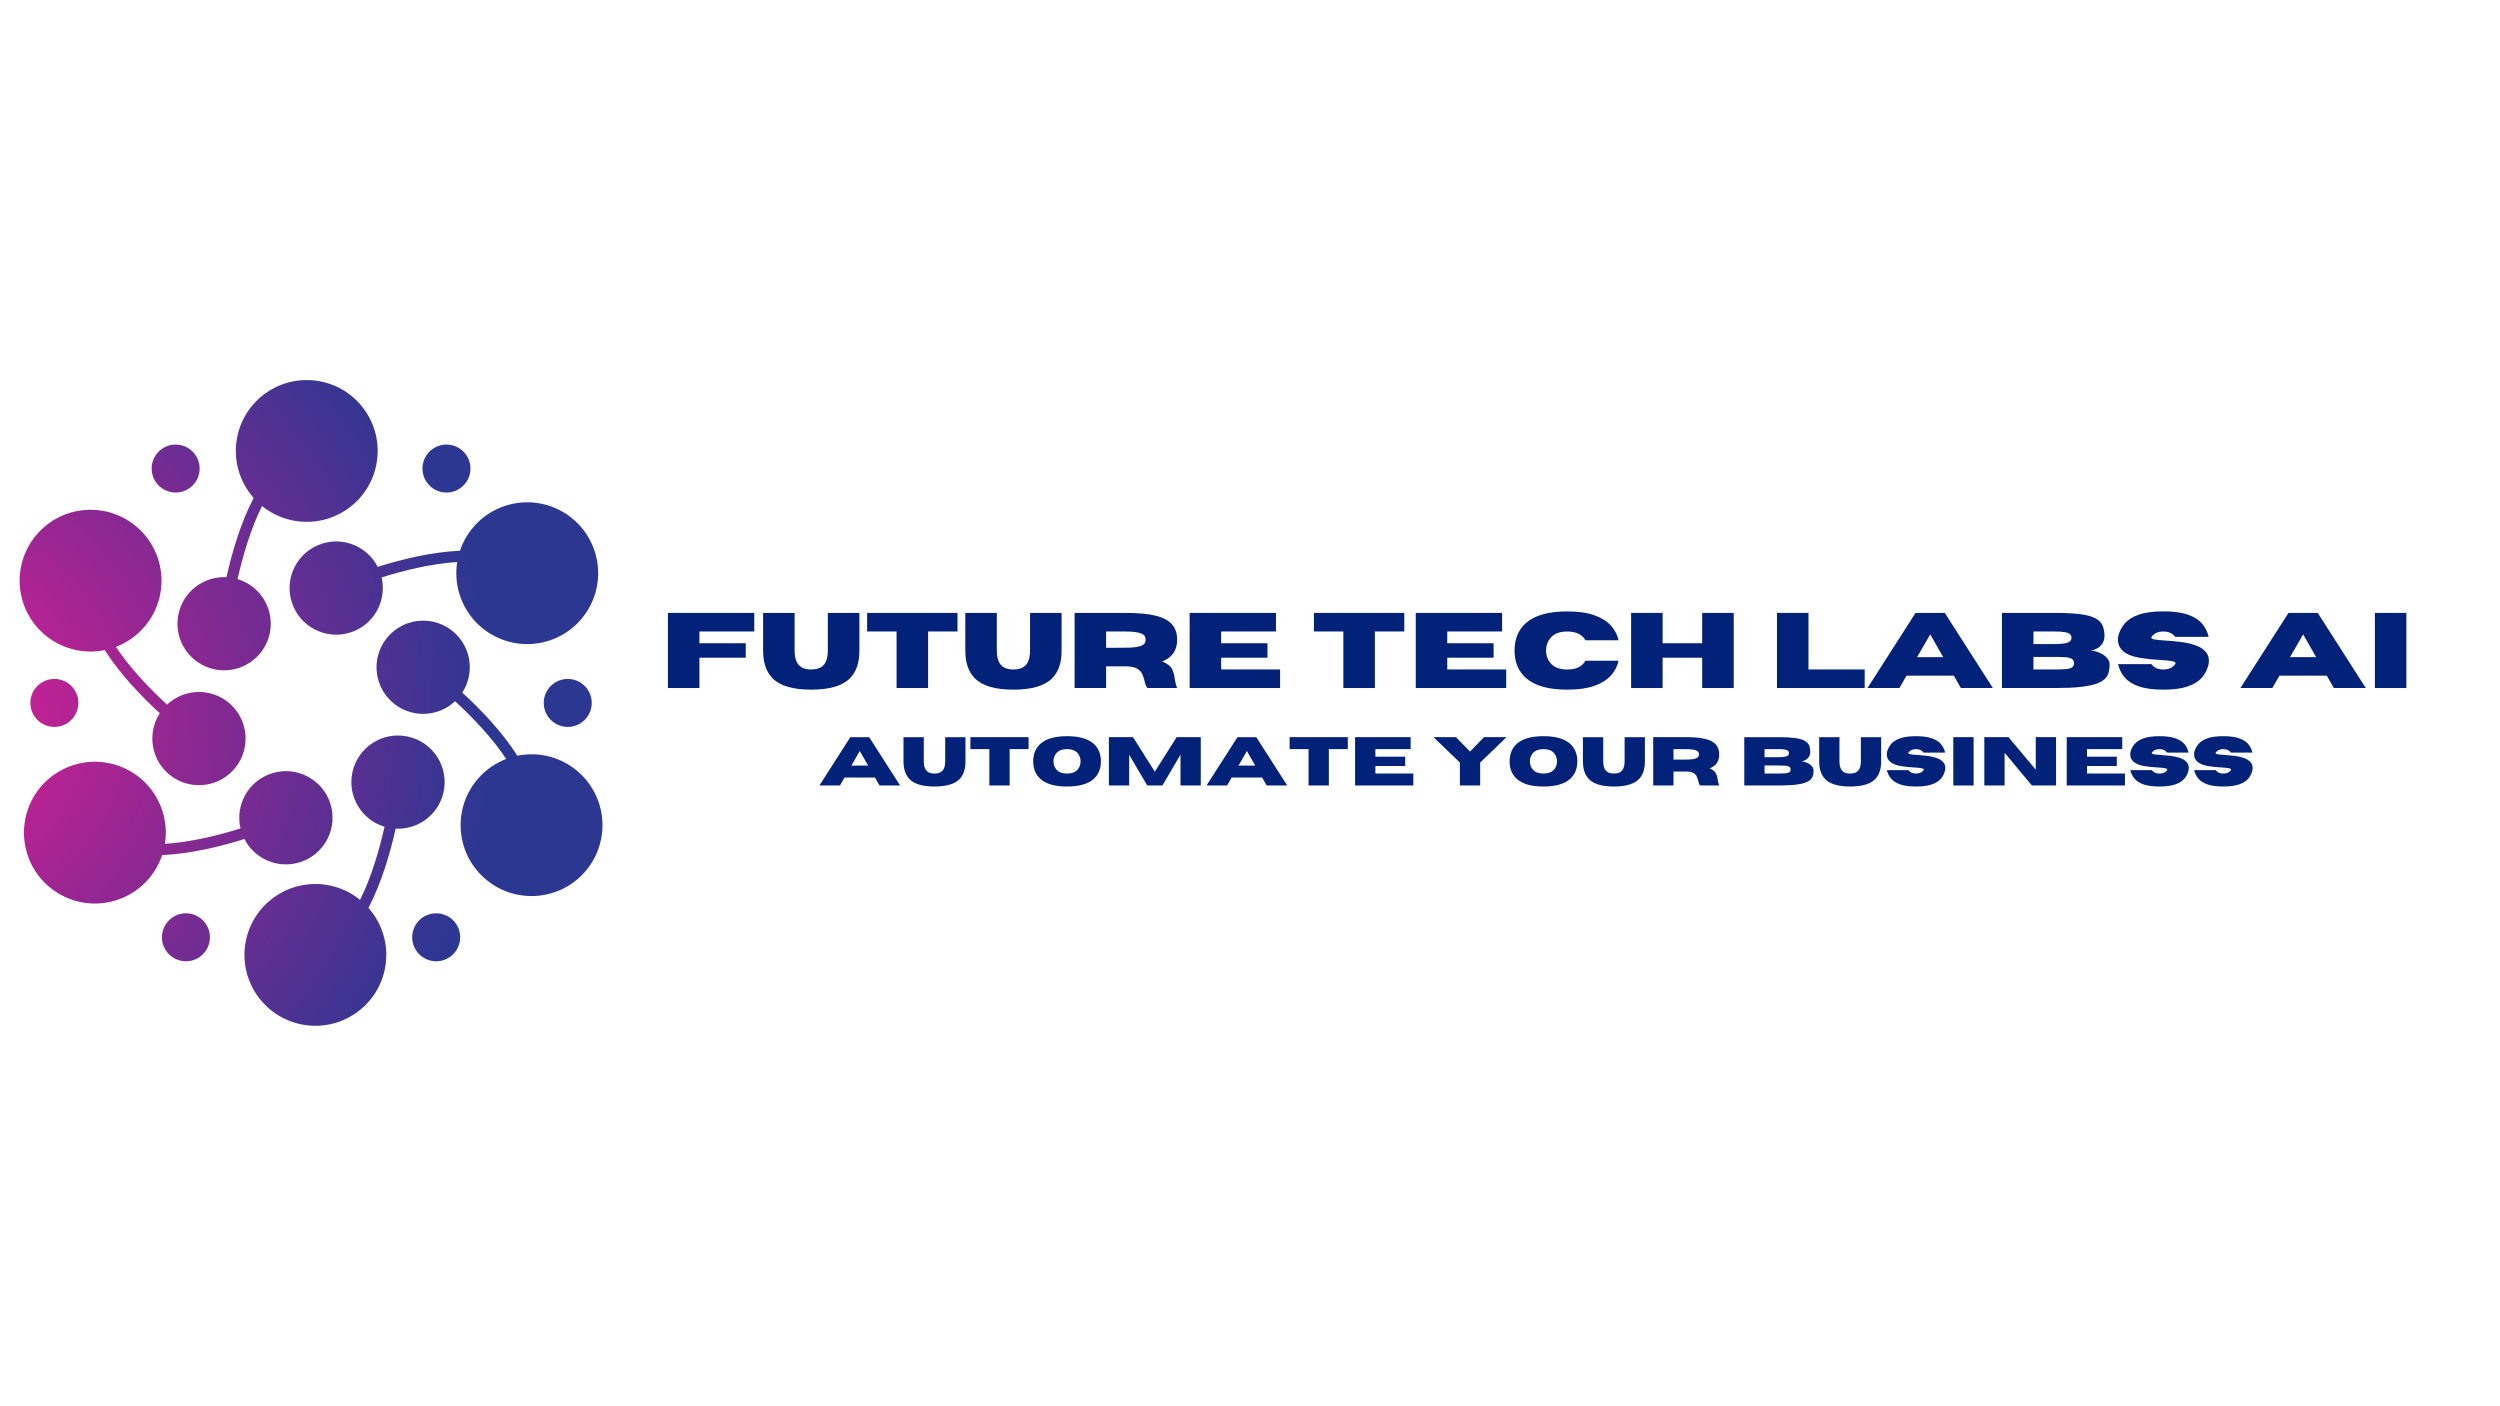 <svg xmlns="http://www.w3.org/2000/svg" xmlns:xlink="http://www.w3.org/1999/xlink" width="1366" zoomAndPan="magnify" viewBox="0 0 1024.5 576" height="768" preserveAspectRatio="xMidYMid meet" version="1.0"><defs><g/><clipPath id="f1e7a5745a"><rect x="0" width="725" y="0" height="86"/></clipPath><clipPath id="89bd1cae32"><path d="M 118.473 205.734 L 245.246 205.734 L 245.246 264 L 118.473 264 Z M 118.473 205.734 " clip-rule="nonzero"/></clipPath><clipPath id="1f11030ada"><path d="M 187.363 230.312 C 186.656 234.688 186.941 239.289 188.391 243.797 C 193.309 259.066 209.68 267.465 224.961 262.551 C 240.238 257.641 248.641 241.273 243.727 226.004 C 238.812 210.73 222.438 202.332 207.156 207.246 C 198.012 210.188 191.332 217.234 188.496 225.691 C 176.766 226.211 164.457 229.25 154.789 232.289 C 150.605 224.09 140.973 219.898 131.926 222.809 C 121.879 226.039 116.355 236.797 119.586 246.84 C 122.816 256.883 133.582 262.402 143.633 259.172 C 153.188 256.102 158.645 246.219 156.379 236.621 C 165.387 233.809 176.672 230.996 187.363 230.312 Z M 187.363 230.312 " clip-rule="nonzero"/></clipPath><clipPath id="771ee0e73c"><path d="M 187.363 230.312 C 186.656 234.688 186.941 239.289 188.391 243.797 C 193.309 259.066 209.68 267.465 224.961 262.551 C 240.238 257.641 248.641 241.273 243.727 226.004 C 238.812 210.73 222.438 202.332 207.156 207.246 C 198.012 210.188 191.332 217.234 188.496 225.691 C 176.766 226.211 164.457 229.25 154.789 232.289 C 150.605 224.09 140.973 219.898 131.926 222.809 C 121.879 226.039 116.355 236.797 119.586 246.84 C 122.816 256.883 133.582 262.402 143.633 259.172 C 153.188 256.102 158.645 246.219 156.379 236.621 C 165.387 233.809 176.672 230.996 187.363 230.312 " clip-rule="nonzero"/></clipPath><clipPath id="27f5e9cef4"><path d="M 116.395 199.949 L 115.18 267.445 L 248.598 269.848 L 249.816 202.352 Z M 116.395 199.949 " clip-rule="nonzero"/></clipPath><radialGradient gradientTransform="matrix(1, 0.018, -0.018, 1, -31.028, 294.874)" gradientUnits="userSpaceOnUse" r="233.906" cx="0" id="5470a40485" cy="0" fx="0" fy="0"><stop stop-opacity="1" stop-color="rgb(88.438%, 11.76%, 58.04%)" offset="0"/><stop stop-opacity="1" stop-color="rgb(88.052%, 11.76%, 58.04%)" offset="0.004"/><stop stop-opacity="1" stop-color="rgb(87.848%, 11.945%, 58.04%)" offset="0.008"/><stop stop-opacity="1" stop-color="rgb(87.662%, 12.144%, 58.04%)" offset="0.012"/><stop stop-opacity="1" stop-color="rgb(87.296%, 12.16%, 58.04%)" offset="0.016"/><stop stop-opacity="1" stop-color="rgb(87.061%, 12.16%, 58.04%)" offset="0.02"/><stop stop-opacity="1" stop-color="rgb(86.826%, 12.16%, 58.04%)" offset="0.023"/><stop stop-opacity="1" stop-color="rgb(86.44%, 12.16%, 58.04%)" offset="0.027"/><stop stop-opacity="1" stop-color="rgb(86.061%, 12.16%, 58.032%)" offset="0.031"/><stop stop-opacity="1" stop-color="rgb(85.876%, 12.16%, 57.837%)" offset="0.035"/><stop stop-opacity="1" stop-color="rgb(85.683%, 12.16%, 57.649%)" offset="0.039"/><stop stop-opacity="1" stop-color="rgb(85.301%, 12.16%, 57.649%)" offset="0.043"/><stop stop-opacity="1" stop-color="rgb(85.106%, 12.16%, 57.649%)" offset="0.047"/><stop stop-opacity="1" stop-color="rgb(84.92%, 12.16%, 57.649%)" offset="0.051"/><stop stop-opacity="1" stop-color="rgb(84.544%, 12.16%, 57.649%)" offset="0.055"/><stop stop-opacity="1" stop-color="rgb(84.329%, 12.16%, 57.649%)" offset="0.059"/><stop stop-opacity="1" stop-color="rgb(84.094%, 12.18%, 57.649%)" offset="0.062"/><stop stop-opacity="1" stop-color="rgb(83.688%, 12.373%, 57.649%)" offset="0.066"/><stop stop-opacity="1" stop-color="rgb(83.319%, 12.549%, 57.649%)" offset="0.07"/><stop stop-opacity="1" stop-color="rgb(83.133%, 12.549%, 57.649%)" offset="0.074"/><stop stop-opacity="1" stop-color="rgb(82.936%, 12.549%, 57.649%)" offset="0.078"/><stop stop-opacity="1" stop-color="rgb(82.55%, 12.549%, 57.649%)" offset="0.082"/><stop stop-opacity="1" stop-color="rgb(82.352%, 12.549%, 57.649%)" offset="0.086"/><stop stop-opacity="1" stop-color="rgb(82.166%, 12.549%, 57.649%)" offset="0.09"/><stop stop-opacity="1" stop-color="rgb(81.793%, 12.549%, 57.649%)" offset="0.094"/><stop stop-opacity="1" stop-color="rgb(81.586%, 12.549%, 57.649%)" offset="0.098"/><stop stop-opacity="1" stop-color="rgb(81.351%, 12.549%, 57.649%)" offset="0.102"/><stop stop-opacity="1" stop-color="rgb(80.937%, 12.549%, 57.649%)" offset="0.105"/><stop stop-opacity="1" stop-color="rgb(80.566%, 12.549%, 57.649%)" offset="0.109"/><stop stop-opacity="1" stop-color="rgb(80.38%, 12.549%, 57.649%)" offset="0.113"/><stop stop-opacity="1" stop-color="rgb(80.18%, 12.553%, 57.649%)" offset="0.117"/><stop stop-opacity="1" stop-color="rgb(79.799%, 12.749%, 57.649%)" offset="0.121"/><stop stop-opacity="1" stop-color="rgb(79.61%, 12.939%, 57.649%)" offset="0.125"/><stop stop-opacity="1" stop-color="rgb(79.424%, 12.939%, 57.649%)" offset="0.129"/><stop stop-opacity="1" stop-color="rgb(79.042%, 12.939%, 57.649%)" offset="0.133"/><stop stop-opacity="1" stop-color="rgb(78.656%, 12.939%, 57.649%)" offset="0.137"/><stop stop-opacity="1" stop-color="rgb(78.447%, 12.939%, 57.649%)" offset="0.141"/><stop stop-opacity="1" stop-color="rgb(78.212%, 12.939%, 57.649%)" offset="0.145"/><stop stop-opacity="1" stop-color="rgb(77.823%, 12.939%, 57.649%)" offset="0.148"/><stop stop-opacity="1" stop-color="rgb(77.637%, 12.939%, 57.649%)" offset="0.152"/><stop stop-opacity="1" stop-color="rgb(77.429%, 12.939%, 57.649%)" offset="0.156"/><stop stop-opacity="1" stop-color="rgb(77.043%, 12.939%, 57.649%)" offset="0.16"/><stop stop-opacity="1" stop-color="rgb(76.662%, 12.939%, 57.649%)" offset="0.164"/><stop stop-opacity="1" stop-color="rgb(76.471%, 12.939%, 57.649%)" offset="0.168"/><stop stop-opacity="1" stop-color="rgb(76.285%, 12.939%, 57.649%)" offset="0.172"/><stop stop-opacity="1" stop-color="rgb(75.909%, 13.118%, 57.649%)" offset="0.176"/><stop stop-opacity="1" stop-color="rgb(75.705%, 13.313%, 57.649%)" offset="0.18"/><stop stop-opacity="1" stop-color="rgb(75.514%, 13.329%, 57.649%)" offset="0.184"/><stop stop-opacity="1" stop-color="rgb(75.119%, 13.329%, 57.649%)" offset="0.188"/><stop stop-opacity="1" stop-color="rgb(74.884%, 13.329%, 57.649%)" offset="0.191"/><stop stop-opacity="1" stop-color="rgb(74.678%, 13.329%, 57.649%)" offset="0.195"/><stop stop-opacity="1" stop-color="rgb(74.297%, 13.329%, 57.649%)" offset="0.199"/><stop stop-opacity="1" stop-color="rgb(73.918%, 13.329%, 57.649%)" offset="0.203"/><stop stop-opacity="1" stop-color="rgb(73.729%, 13.329%, 57.649%)" offset="0.207"/><stop stop-opacity="1" stop-color="rgb(73.537%, 13.329%, 57.649%)" offset="0.211"/><stop stop-opacity="1" stop-color="rgb(73.154%, 13.329%, 57.649%)" offset="0.215"/><stop stop-opacity="1" stop-color="rgb(72.951%, 13.329%, 57.649%)" offset="0.219"/><stop stop-opacity="1" stop-color="rgb(72.765%, 13.329%, 57.649%)" offset="0.223"/><stop stop-opacity="1" stop-color="rgb(72.353%, 13.528%, 57.649%)" offset="0.227"/><stop stop-opacity="1" stop-color="rgb(71.936%, 13.73%, 57.649%)" offset="0.23"/><stop stop-opacity="1" stop-color="rgb(71.745%, 13.73%, 57.649%)" offset="0.234"/><stop stop-opacity="1" stop-color="rgb(71.541%, 13.73%, 57.649%)" offset="0.238"/><stop stop-opacity="1" stop-color="rgb(71.165%, 13.73%, 57.649%)" offset="0.242"/><stop stop-opacity="1" stop-color="rgb(70.979%, 13.73%, 57.649%)" offset="0.246"/><stop stop-opacity="1" stop-color="rgb(70.789%, 13.73%, 57.649%)" offset="0.25"/><stop stop-opacity="1" stop-color="rgb(70.407%, 13.73%, 57.649%)" offset="0.254"/><stop stop-opacity="1" stop-color="rgb(70.027%, 13.73%, 57.649%)" offset="0.258"/><stop stop-opacity="1" stop-color="rgb(69.646%, 13.73%, 57.649%)" offset="0.266"/><stop stop-opacity="1" stop-color="rgb(69.237%, 13.73%, 57.649%)" offset="0.27"/><stop stop-opacity="1" stop-color="rgb(69.002%, 13.747%, 57.649%)" offset="0.273"/><stop stop-opacity="1" stop-color="rgb(68.794%, 13.94%, 57.649%)" offset="0.277"/><stop stop-opacity="1" stop-color="rgb(68.419%, 14.119%, 57.649%)" offset="0.281"/><stop stop-opacity="1" stop-color="rgb(68.037%, 14.119%, 57.649%)" offset="0.289"/><stop stop-opacity="1" stop-color="rgb(67.651%, 14.119%, 57.649%)" offset="0.293"/><stop stop-opacity="1" stop-color="rgb(67.271%, 14.119%, 57.649%)" offset="0.297"/><stop stop-opacity="1" stop-color="rgb(66.895%, 14.119%, 57.649%)" offset="0.301"/><stop stop-opacity="1" stop-color="rgb(66.513%, 14.119%, 57.649%)" offset="0.309"/><stop stop-opacity="1" stop-color="rgb(66.273%, 14.119%, 57.649%)" offset="0.312"/><stop stop-opacity="1" stop-color="rgb(66.039%, 14.134%, 57.649%)" offset="0.316"/><stop stop-opacity="1" stop-color="rgb(65.659%, 14.33%, 57.649%)" offset="0.32"/><stop stop-opacity="1" stop-color="rgb(65.282%, 14.51%, 57.649%)" offset="0.324"/><stop stop-opacity="1" stop-color="rgb(64.905%, 14.51%, 57.649%)" offset="0.332"/><stop stop-opacity="1" stop-color="rgb(64.52%, 14.51%, 57.649%)" offset="0.336"/><stop stop-opacity="1" stop-color="rgb(64.139%, 14.51%, 57.649%)" offset="0.34"/><stop stop-opacity="1" stop-color="rgb(63.762%, 14.51%, 57.649%)" offset="0.348"/><stop stop-opacity="1" stop-color="rgb(63.527%, 14.51%, 57.449%)" offset="0.352"/><stop stop-opacity="1" stop-color="rgb(63.293%, 14.51%, 57.249%)" offset="0.355"/><stop stop-opacity="1" stop-color="rgb(62.912%, 14.51%, 57.249%)" offset="0.359"/><stop stop-opacity="1" stop-color="rgb(62.531%, 14.703%, 57.249%)" offset="0.363"/><stop stop-opacity="1" stop-color="rgb(62.149%, 14.899%, 57.249%)" offset="0.371"/><stop stop-opacity="1" stop-color="rgb(61.765%, 14.899%, 57.249%)" offset="0.375"/><stop stop-opacity="1" stop-color="rgb(61.388%, 14.899%, 57.249%)" offset="0.383"/><stop stop-opacity="1" stop-color="rgb(61.011%, 14.899%, 57.249%)" offset="0.387"/><stop stop-opacity="1" stop-color="rgb(60.626%, 14.899%, 57.249%)" offset="0.391"/><stop stop-opacity="1" stop-color="rgb(60.391%, 14.899%, 57.249%)" offset="0.395"/><stop stop-opacity="1" stop-color="rgb(60.156%, 14.899%, 57.249%)" offset="0.398"/><stop stop-opacity="1" stop-color="rgb(59.779%, 14.906%, 57.249%)" offset="0.402"/><stop stop-opacity="1" stop-color="rgb(59.404%, 15.102%, 57.249%)" offset="0.41"/><stop stop-opacity="1" stop-color="rgb(59.018%, 15.289%, 57.249%)" offset="0.414"/><stop stop-opacity="1" stop-color="rgb(58.632%, 15.289%, 57.249%)" offset="0.418"/><stop stop-opacity="1" stop-color="rgb(58.255%, 15.289%, 57.249%)" offset="0.422"/><stop stop-opacity="1" stop-color="rgb(57.88%, 15.289%, 57.249%)" offset="0.43"/><stop stop-opacity="1" stop-color="rgb(57.669%, 15.289%, 57.249%)" offset="0.434"/><stop stop-opacity="1" stop-color="rgb(57.43%, 15.289%, 57.249%)" offset="0.438"/><stop stop-opacity="1" stop-color="rgb(57.019%, 15.289%, 57.249%)" offset="0.441"/><stop stop-opacity="1" stop-color="rgb(56.642%, 15.295%, 57.249%)" offset="0.445"/><stop stop-opacity="1" stop-color="rgb(56.267%, 15.495%, 57.249%)" offset="0.453"/><stop stop-opacity="1" stop-color="rgb(55.882%, 15.689%, 57.249%)" offset="0.457"/><stop stop-opacity="1" stop-color="rgb(55.501%, 15.689%, 57.249%)" offset="0.465"/><stop stop-opacity="1" stop-color="rgb(55.124%, 15.689%, 57.249%)" offset="0.469"/><stop stop-opacity="1" stop-color="rgb(54.742%, 15.689%, 57.249%)" offset="0.473"/><stop stop-opacity="1" stop-color="rgb(54.507%, 15.689%, 57.249%)" offset="0.477"/><stop stop-opacity="1" stop-color="rgb(54.272%, 15.689%, 57.249%)" offset="0.48"/><stop stop-opacity="1" stop-color="rgb(53.897%, 15.698%, 57.249%)" offset="0.484"/><stop stop-opacity="1" stop-color="rgb(53.516%, 15.894%, 57.249%)" offset="0.492"/><stop stop-opacity="1" stop-color="rgb(53.13%, 16.08%, 57.249%)" offset="0.496"/><stop stop-opacity="1" stop-color="rgb(52.753%, 16.08%, 57.249%)" offset="0.504"/><stop stop-opacity="1" stop-color="rgb(52.377%, 16.08%, 57.249%)" offset="0.508"/><stop stop-opacity="1" stop-color="rgb(51.991%, 16.08%, 57.249%)" offset="0.512"/><stop stop-opacity="1" stop-color="rgb(51.778%, 16.08%, 57.249%)" offset="0.516"/><stop stop-opacity="1" stop-color="rgb(51.543%, 16.08%, 57.249%)" offset="0.52"/><stop stop-opacity="1" stop-color="rgb(51.152%, 16.08%, 57.249%)" offset="0.523"/><stop stop-opacity="1" stop-color="rgb(50.967%, 16.092%, 57.249%)" offset="0.527"/><stop stop-opacity="1" stop-color="rgb(50.764%, 16.286%, 57.249%)" offset="0.531"/><stop stop-opacity="1" stop-color="rgb(50.383%, 16.469%, 57.249%)" offset="0.535"/><stop stop-opacity="1" stop-color="rgb(49.997%, 16.469%, 57.249%)" offset="0.539"/><stop stop-opacity="1" stop-color="rgb(49.8%, 16.469%, 57.249%)" offset="0.543"/><stop stop-opacity="1" stop-color="rgb(49.614%, 16.469%, 57.249%)" offset="0.547"/><stop stop-opacity="1" stop-color="rgb(49.24%, 16.469%, 57.249%)" offset="0.551"/><stop stop-opacity="1" stop-color="rgb(49.034%, 16.469%, 57.249%)" offset="0.555"/><stop stop-opacity="1" stop-color="rgb(48.848%, 16.469%, 57.249%)" offset="0.559"/><stop stop-opacity="1" stop-color="rgb(48.438%, 16.469%, 57.249%)" offset="0.562"/><stop stop-opacity="1" stop-color="rgb(48.018%, 16.484%, 57.249%)" offset="0.566"/><stop stop-opacity="1" stop-color="rgb(47.829%, 16.679%, 57.249%)" offset="0.57"/><stop stop-opacity="1" stop-color="rgb(47.627%, 16.859%, 57.249%)" offset="0.574"/><stop stop-opacity="1" stop-color="rgb(47.247%, 16.859%, 57.249%)" offset="0.578"/><stop stop-opacity="1" stop-color="rgb(47.06%, 16.859%, 57.249%)" offset="0.582"/><stop stop-opacity="1" stop-color="rgb(46.872%, 16.859%, 57.249%)" offset="0.586"/><stop stop-opacity="1" stop-color="rgb(46.489%, 16.859%, 57.249%)" offset="0.59"/><stop stop-opacity="1" stop-color="rgb(46.103%, 16.859%, 57.249%)" offset="0.594"/><stop stop-opacity="1" stop-color="rgb(45.895%, 16.859%, 57.249%)" offset="0.598"/><stop stop-opacity="1" stop-color="rgb(45.66%, 16.859%, 57.249%)" offset="0.602"/><stop stop-opacity="1" stop-color="rgb(45.271%, 16.878%, 57.249%)" offset="0.605"/><stop stop-opacity="1" stop-color="rgb(45.085%, 17.072%, 57.249%)" offset="0.609"/><stop stop-opacity="1" stop-color="rgb(44.881%, 17.249%, 57.249%)" offset="0.613"/><stop stop-opacity="1" stop-color="rgb(44.495%, 17.249%, 57.249%)" offset="0.617"/><stop stop-opacity="1" stop-color="rgb(44.11%, 17.249%, 57.249%)" offset="0.621"/><stop stop-opacity="1" stop-color="rgb(43.919%, 17.249%, 57.249%)" offset="0.625"/><stop stop-opacity="1" stop-color="rgb(43.733%, 17.249%, 57.249%)" offset="0.629"/><stop stop-opacity="1" stop-color="rgb(43.356%, 17.249%, 57.249%)" offset="0.633"/><stop stop-opacity="1" stop-color="rgb(42.981%, 17.249%, 57.249%)" offset="0.637"/><stop stop-opacity="1" stop-color="rgb(42.551%, 17.448%, 57.249%)" offset="0.645"/><stop stop-opacity="1" stop-color="rgb(42.12%, 17.65%, 57.249%)" offset="0.648"/><stop stop-opacity="1" stop-color="rgb(41.743%, 17.65%, 57.249%)" offset="0.656"/><stop stop-opacity="1" stop-color="rgb(41.367%, 17.65%, 57.249%)" offset="0.66"/><stop stop-opacity="1" stop-color="rgb(40.985%, 17.65%, 57.249%)" offset="0.668"/><stop stop-opacity="1" stop-color="rgb(40.601%, 17.65%, 57.249%)" offset="0.672"/><stop stop-opacity="1" stop-color="rgb(40.219%, 17.65%, 57.249%)" offset="0.676"/><stop stop-opacity="1" stop-color="rgb(39.844%, 17.844%, 57.249%)" offset="0.68"/><stop stop-opacity="1" stop-color="rgb(39.438%, 18.039%, 57.249%)" offset="0.688"/><stop stop-opacity="1" stop-color="rgb(39.203%, 18.039%, 57.249%)" offset="0.691"/><stop stop-opacity="1" stop-color="rgb(38.992%, 18.039%, 57.249%)" offset="0.695"/><stop stop-opacity="1" stop-color="rgb(38.608%, 18.039%, 57.249%)" offset="0.699"/><stop stop-opacity="1" stop-color="rgb(38.228%, 18.039%, 57.249%)" offset="0.703"/><stop stop-opacity="1" stop-color="rgb(37.851%, 18.039%, 57.249%)" offset="0.711"/><stop stop-opacity="1" stop-color="rgb(37.469%, 18.222%, 57.249%)" offset="0.715"/><stop stop-opacity="1" stop-color="rgb(37.088%, 18.417%, 57.249%)" offset="0.719"/><stop stop-opacity="1" stop-color="rgb(36.662%, 18.43%, 57.249%)" offset="0.727"/><stop stop-opacity="1" stop-color="rgb(36.238%, 18.43%, 57.249%)" offset="0.73"/><stop stop-opacity="1" stop-color="rgb(35.861%, 18.43%, 57.249%)" offset="0.738"/><stop stop-opacity="1" stop-color="rgb(35.48%, 18.43%, 57.249%)" offset="0.742"/><stop stop-opacity="1" stop-color="rgb(35.098%, 18.619%, 57.249%)" offset="0.75"/><stop stop-opacity="1" stop-color="rgb(34.718%, 18.814%, 57.249%)" offset="0.754"/><stop stop-opacity="1" stop-color="rgb(34.337%, 18.819%, 57.249%)" offset="0.758"/><stop stop-opacity="1" stop-color="rgb(34.132%, 18.819%, 57.249%)" offset="0.762"/><stop stop-opacity="1" stop-color="rgb(33.946%, 18.819%, 57.249%)" offset="0.766"/><stop stop-opacity="1" stop-color="rgb(33.553%, 18.819%, 57.249%)" offset="0.77"/><stop stop-opacity="1" stop-color="rgb(33.313%, 18.819%, 57.249%)" offset="0.773"/><stop stop-opacity="1" stop-color="rgb(33.105%, 18.831%, 57.249%)" offset="0.777"/><stop stop-opacity="1" stop-color="rgb(32.724%, 19.032%, 57.249%)" offset="0.781"/><stop stop-opacity="1" stop-color="rgb(32.346%, 19.22%, 57.249%)" offset="0.785"/><stop stop-opacity="1" stop-color="rgb(32.159%, 19.22%, 57.249%)" offset="0.789"/><stop stop-opacity="1" stop-color="rgb(31.966%, 19.22%, 57.249%)" offset="0.793"/><stop stop-opacity="1" stop-color="rgb(31.581%, 19.22%, 57.249%)" offset="0.797"/><stop stop-opacity="1" stop-color="rgb(31.38%, 19.22%, 57.249%)" offset="0.801"/><stop stop-opacity="1" stop-color="rgb(31.194%, 19.22%, 57.249%)" offset="0.805"/><stop stop-opacity="1" stop-color="rgb(30.829%, 19.22%, 57.249%)" offset="0.809"/><stop stop-opacity="1" stop-color="rgb(30.418%, 19.238%, 57.249%)" offset="0.812"/><stop stop-opacity="1" stop-color="rgb(30.183%, 19.434%, 57.249%)" offset="0.816"/><stop stop-opacity="1" stop-color="rgb(29.973%, 19.609%, 57.249%)" offset="0.82"/><stop stop-opacity="1" stop-color="rgb(29.591%, 19.609%, 57.249%)" offset="0.824"/><stop stop-opacity="1" stop-color="rgb(29.216%, 19.609%, 57.249%)" offset="0.832"/><stop stop-opacity="1" stop-color="rgb(28.835%, 19.609%, 57.249%)" offset="0.836"/><stop stop-opacity="1" stop-color="rgb(28.453%, 19.609%, 57.249%)" offset="0.84"/><stop stop-opacity="1" stop-color="rgb(28.073%, 19.783%, 57.249%)" offset="0.844"/><stop stop-opacity="1" stop-color="rgb(27.666%, 19.978%, 57.249%)" offset="0.852"/><stop stop-opacity="1" stop-color="rgb(27.431%, 20%, 57.249%)" offset="0.855"/><stop stop-opacity="1" stop-color="rgb(27.222%, 20%, 57.249%)" offset="0.859"/><stop stop-opacity="1" stop-color="rgb(26.842%, 20%, 57.249%)" offset="0.863"/><stop stop-opacity="1" stop-color="rgb(26.46%, 20%, 57.249%)" offset="0.867"/><stop stop-opacity="1" stop-color="rgb(26.079%, 20%, 57.249%)" offset="0.875"/><stop stop-opacity="1" stop-color="rgb(25.697%, 20.184%, 57.249%)" offset="0.879"/><stop stop-opacity="1" stop-color="rgb(25.499%, 20.38%, 57.249%)" offset="0.883"/><stop stop-opacity="1" stop-color="rgb(25.313%, 20.389%, 57.249%)" offset="0.887"/><stop stop-opacity="1" stop-color="rgb(24.945%, 20.389%, 57.249%)" offset="0.891"/><stop stop-opacity="1" stop-color="rgb(24.532%, 20.389%, 57.249%)" offset="0.895"/><stop stop-opacity="1" stop-color="rgb(24.292%, 20.389%, 57.249%)" offset="0.898"/><stop stop-opacity="1" stop-color="rgb(24.084%, 20.389%, 57.249%)" offset="0.902"/><stop stop-opacity="1" stop-color="rgb(23.712%, 20.396%, 57.249%)" offset="0.906"/><stop stop-opacity="1" stop-color="rgb(23.335%, 20.592%, 57.249%)" offset="0.91"/><stop stop-opacity="1" stop-color="rgb(22.952%, 20.779%, 57.249%)" offset="0.918"/><stop stop-opacity="1" stop-color="rgb(22.566%, 20.779%, 57.249%)" offset="0.922"/><stop stop-opacity="1" stop-color="rgb(22.185%, 20.779%, 57.249%)" offset="0.926"/><stop stop-opacity="1" stop-color="rgb(21.808%, 20.779%, 57.249%)" offset="0.934"/><stop stop-opacity="1" stop-color="rgb(21.399%, 20.979%, 57.249%)" offset="0.938"/><stop stop-opacity="1" stop-color="rgb(21.164%, 21.179%, 57.249%)" offset="0.941"/><stop stop-opacity="1" stop-color="rgb(20.953%, 21.179%, 57.249%)" offset="0.945"/><stop stop-opacity="1" stop-color="rgb(20.573%, 21.179%, 57.249%)" offset="0.949"/><stop stop-opacity="1" stop-color="rgb(20.387%, 21.179%, 57.249%)" offset="0.953"/><stop stop-opacity="1" stop-color="rgb(20.195%, 21.179%, 57.249%)" offset="0.957"/><stop stop-opacity="1" stop-color="rgb(19.815%, 21.179%, 57.249%)" offset="0.961"/><stop stop-opacity="1" stop-color="rgb(19.434%, 21.179%, 57.249%)" offset="0.965"/><stop stop-opacity="1" stop-color="rgb(19.052%, 21.375%, 57.249%)" offset="0.969"/><stop stop-opacity="1" stop-color="rgb(18.646%, 21.57%, 57.249%)" offset="0.977"/><stop stop-opacity="1" stop-color="rgb(18.411%, 21.57%, 57.249%)" offset="0.98"/><stop stop-opacity="1" stop-color="rgb(18.202%, 21.57%, 57.249%)" offset="0.984"/><stop stop-opacity="1" stop-color="rgb(17.821%, 21.57%, 57.249%)" offset="0.988"/><stop stop-opacity="1" stop-color="rgb(17.439%, 21.57%, 57.249%)" offset="0.992"/><stop stop-opacity="1" stop-color="rgb(17.249%, 21.57%, 57.249%)" offset="1"/></radialGradient><clipPath id="189c999ec2"><path d="M 154.273 254.23 L 247 254.23 L 247 367.25 L 154.273 367.25 Z M 154.273 254.23 " clip-rule="nonzero"/></clipPath><clipPath id="6f60d13426"><path d="M 207.453 311.023 C 203.309 312.602 199.465 315.145 196.285 318.656 C 185.508 330.547 186.418 348.914 198.316 359.688 C 210.211 370.457 228.594 369.547 239.367 357.656 C 250.145 345.766 249.234 327.395 237.336 316.625 C 230.215 310.18 220.77 307.918 212.023 309.695 C 205.707 299.801 196.918 290.668 189.453 283.816 C 194.465 276.094 193.281 265.664 186.238 259.289 C 178.414 252.207 166.328 252.805 159.242 260.621 C 152.156 268.441 152.754 280.52 160.578 287.602 C 168.016 294.336 179.309 294.121 186.492 287.359 C 193.434 293.75 201.516 302.113 207.453 311.023 Z M 207.453 311.023 " clip-rule="nonzero"/></clipPath><clipPath id="0b6c2fd913"><path d="M 207.453 311.023 C 203.309 312.602 199.465 315.145 196.285 318.656 C 185.508 330.547 186.418 348.914 198.316 359.688 C 210.211 370.457 228.594 369.547 239.367 357.656 C 250.145 345.766 249.234 327.395 237.336 316.625 C 230.215 310.18 220.77 307.918 212.023 309.695 C 205.707 299.801 196.918 290.668 189.453 283.816 C 194.465 276.094 193.281 265.664 186.238 259.289 C 178.414 252.207 166.328 252.805 159.242 260.621 C 152.156 268.441 152.754 280.52 160.578 287.602 C 168.016 294.336 179.309 294.121 186.492 287.359 C 193.434 293.75 201.516 302.113 207.453 311.023 " clip-rule="nonzero"/></clipPath><clipPath id="a3e0588683"><path d="M 152.188 250.441 L 150.023 370.418 L 250.113 372.219 L 252.277 252.246 Z M 152.188 250.441 " clip-rule="nonzero"/></clipPath><clipPath id="aee58fe869"><path d="M 100.082 301.352 L 182.25 301.352 L 182.25 420.359 L 100.082 420.359 Z M 100.082 301.352 " clip-rule="nonzero"/></clipPath><clipPath id="34ad465d81"><path d="M 147.562 368.77 C 144.121 365.973 139.996 363.914 135.363 362.918 C 119.672 359.535 104.211 369.508 100.828 385.191 C 97.445 400.875 107.422 416.328 123.113 419.711 C 138.805 423.09 154.266 413.117 157.648 397.438 C 159.676 388.047 156.91 378.742 150.996 372.059 C 156.414 361.648 159.934 349.473 162.137 339.586 C 171.332 340.062 179.777 333.824 181.781 324.535 C 184.004 314.223 177.445 304.062 167.129 301.84 C 156.809 299.613 146.641 306.172 144.418 316.484 C 142.305 326.293 148.137 335.957 157.586 338.797 C 155.52 348 152.316 359.172 147.562 368.77 Z M 147.562 368.77 " clip-rule="nonzero"/></clipPath><clipPath id="094cde7eaa"><path d="M 147.562 368.77 C 144.121 365.973 139.996 363.914 135.363 362.918 C 119.672 359.535 104.211 369.508 100.828 385.191 C 97.445 400.875 107.422 416.328 123.113 419.711 C 138.805 423.09 154.266 413.117 157.648 397.438 C 159.676 388.047 156.91 378.742 150.996 372.059 C 156.414 361.648 159.934 349.473 162.137 339.586 C 171.332 340.062 179.777 333.824 181.781 324.535 C 184.004 314.223 177.445 304.062 167.129 301.84 C 156.809 299.613 146.641 306.172 144.418 316.484 C 142.305 326.293 148.137 335.957 157.586 338.797 C 155.52 348 152.316 359.172 147.562 368.77 " clip-rule="nonzero"/></clipPath><clipPath id="59d79d0dce"><path d="M 97.473 298.059 L 95.219 423.051 L 183.977 424.648 L 186.23 299.656 Z M 97.473 298.059 " clip-rule="nonzero"/></clipPath><clipPath id="d3d4a5cbe6"><path d="M 9.695 312.109 L 136.473 312.109 L 136.473 370.379 L 9.695 370.379 Z M 9.695 312.109 " clip-rule="nonzero"/></clipPath><clipPath id="0d371bdde8"><path d="M 67.582 345.805 C 68.285 341.426 68.004 336.824 66.551 332.32 C 61.637 317.047 45.266 308.648 29.984 313.562 C 14.703 318.473 6.301 334.84 11.215 350.109 C 16.133 365.383 32.504 373.781 47.785 368.867 C 56.934 365.926 63.613 358.879 66.449 350.422 C 78.176 349.902 90.488 346.863 100.152 343.824 C 104.34 352.023 113.969 356.215 123.016 353.305 C 133.066 350.074 138.59 339.316 135.359 329.273 C 132.125 319.23 121.359 313.707 111.312 316.941 C 101.758 320.012 96.297 329.895 98.566 339.492 C 89.555 342.305 78.27 345.117 67.582 345.805 Z M 67.582 345.805 " clip-rule="nonzero"/></clipPath><clipPath id="ba1cf0daaa"><path d="M 67.582 345.805 C 68.285 341.426 68.004 336.824 66.551 332.32 C 61.637 317.047 45.266 308.648 29.984 313.562 C 14.703 318.473 6.301 334.84 11.215 350.109 C 16.133 365.383 32.504 373.781 47.785 368.867 C 56.934 365.926 63.613 358.879 66.449 350.422 C 78.176 349.902 90.488 346.863 100.152 343.824 C 104.34 352.023 113.969 356.215 123.016 353.305 C 133.066 350.074 138.59 339.316 135.359 329.273 C 132.125 319.23 121.359 313.707 111.312 316.941 C 101.758 320.012 96.297 329.895 98.566 339.492 C 89.555 342.305 78.27 345.117 67.582 345.805 " clip-rule="nonzero"/></clipPath><clipPath id="d6746761ab"><path d="M 6.344 306.266 L 5.125 373.762 L 138.547 376.164 L 139.762 308.672 Z M 6.344 306.266 " clip-rule="nonzero"/></clipPath><clipPath id="9327a16dcf"><path d="M 8 208.863 L 100.668 208.863 L 100.668 321.887 L 8 321.887 Z M 8 208.863 " clip-rule="nonzero"/></clipPath><clipPath id="a12a41eab3"><path d="M 47.492 265.09 C 51.633 263.512 55.48 260.969 58.66 257.461 C 69.434 245.566 68.523 227.199 56.629 216.426 C 44.73 205.656 26.352 206.566 15.574 218.457 C 4.797 230.348 5.707 248.719 17.605 259.488 C 24.73 265.938 34.176 268.195 42.922 266.418 C 49.234 276.312 58.023 285.445 65.492 292.297 C 60.48 300.02 61.66 310.449 68.707 316.824 C 76.531 323.906 88.617 323.309 95.703 315.492 C 102.785 307.672 102.188 295.594 94.367 288.512 C 86.926 281.777 75.633 281.992 68.449 288.754 C 61.508 282.363 53.43 274 47.492 265.09 Z M 47.492 265.09 " clip-rule="nonzero"/></clipPath><clipPath id="fcd70adcd8"><path d="M 47.492 265.09 C 51.633 263.512 55.48 260.969 58.66 257.461 C 69.434 245.566 68.523 227.199 56.629 216.426 C 44.73 205.656 26.352 206.566 15.574 218.457 C 4.797 230.348 5.707 248.719 17.605 259.488 C 24.73 265.938 34.176 268.195 42.922 266.418 C 49.234 276.312 58.023 285.445 65.492 292.297 C 60.48 300.02 61.66 310.449 68.707 316.824 C 76.531 323.906 88.617 323.309 95.703 315.492 C 102.785 307.672 102.188 295.594 94.367 288.512 C 86.926 281.777 75.633 281.992 68.449 288.754 C 61.508 282.363 53.43 274 47.492 265.09 " clip-rule="nonzero"/></clipPath><clipPath id="22a284313c"><path d="M 4.832 203.895 L 2.668 323.867 L 102.754 325.672 L 104.918 205.695 Z M 4.832 203.895 " clip-rule="nonzero"/></clipPath><clipPath id="9f404b33a9"><path d="M 72.691 155.738 L 154.859 155.738 L 154.859 274.762 L 72.691 274.762 Z M 72.691 155.738 " clip-rule="nonzero"/></clipPath><clipPath id="c79fecf63c"><path d="M 107.379 207.344 C 110.82 210.145 114.949 212.199 119.578 213.195 C 135.27 216.578 150.734 206.605 154.117 190.922 C 157.5 175.238 147.52 159.785 131.832 156.402 C 116.141 153.023 100.676 162.996 97.293 178.676 C 95.266 188.066 98.035 197.371 103.945 204.055 C 98.531 214.465 95.008 226.641 92.809 236.527 C 83.613 236.051 75.164 242.289 73.16 251.578 C 70.938 261.891 77.496 272.051 87.816 274.273 C 98.133 276.5 108.301 269.941 110.527 259.629 C 112.641 249.82 106.809 240.156 97.355 237.32 C 99.422 228.113 102.629 216.941 107.379 207.344 Z M 107.379 207.344 " clip-rule="nonzero"/></clipPath><clipPath id="80f599fe11"><path d="M 107.379 207.344 C 110.82 210.145 114.949 212.199 119.578 213.195 C 135.27 216.578 150.734 206.605 154.113 190.922 C 157.496 175.238 147.52 159.785 131.832 156.402 C 116.141 153.02 100.676 162.992 97.293 178.676 C 95.266 188.066 98.035 197.371 103.945 204.055 C 98.531 214.469 95.008 226.641 92.809 236.527 C 83.613 236.051 75.164 242.289 73.16 251.578 C 70.938 261.891 77.496 272.051 87.816 274.273 C 98.133 276.5 108.301 269.941 110.527 259.629 C 112.641 249.82 106.809 240.156 97.355 237.32 C 99.422 228.113 102.629 216.938 107.379 207.344 " clip-rule="nonzero"/></clipPath><clipPath id="9dc1f60a33"><path d="M 70.965 151.465 L 68.711 276.457 L 157.469 278.059 L 159.723 153.062 Z M 70.965 151.465 " clip-rule="nonzero"/></clipPath><clipPath id="8c781dde1b"><path d="M 173.055 182.074 L 192.816 182.074 L 192.816 202 L 173.055 202 Z M 173.055 182.074 " clip-rule="nonzero"/></clipPath><clipPath id="cc18f9b019"><path d="M 192.797 192.016 C 192.797 197.441 188.395 201.844 182.965 201.844 C 177.531 201.844 173.129 197.441 173.129 192.016 C 173.129 186.586 177.531 182.184 182.965 182.184 C 188.395 182.184 192.797 186.586 192.797 192.016 Z M 192.797 192.016 " clip-rule="nonzero"/></clipPath><clipPath id="407eb4ae40"><path d="M 192.797 192.016 C 192.797 197.441 188.395 201.844 182.965 201.844 C 177.531 201.844 173.129 197.441 173.129 192.016 C 173.129 186.586 177.531 182.184 182.965 182.184 C 188.395 182.184 192.797 186.586 192.797 192.016 " clip-rule="nonzero"/></clipPath><clipPath id="9656ed1799"><path d="M 173.133 181.832 L 172.773 201.836 L 192.789 202.195 L 193.152 182.191 Z M 173.133 181.832 " clip-rule="nonzero"/></clipPath><clipPath id="1987ab4b68"><path d="M 62.129 182.074 L 81.887 182.074 L 81.887 202 L 62.129 202 Z M 62.129 182.074 " clip-rule="nonzero"/></clipPath><clipPath id="17d3ca1902"><path d="M 81.812 192.016 C 81.812 197.441 77.41 201.844 71.98 201.844 C 66.551 201.844 62.145 197.441 62.145 192.016 C 62.145 186.586 66.551 182.184 71.98 182.184 C 77.41 182.184 81.812 186.586 81.812 192.016 Z M 81.812 192.016 " clip-rule="nonzero"/></clipPath><clipPath id="5b7d37bfdc"><path d="M 81.812 192.016 C 81.812 197.441 77.41 201.844 71.98 201.844 C 66.551 201.844 62.145 197.441 62.145 192.016 C 62.145 186.586 66.551 182.184 71.98 182.184 C 77.41 182.184 81.812 186.586 81.812 192.016 " clip-rule="nonzero"/></clipPath><clipPath id="ef6ef41673"><path d="M 62.152 181.832 L 61.793 201.836 L 81.809 202.195 L 82.168 182.191 Z M 62.152 181.832 " clip-rule="nonzero"/></clipPath><clipPath id="0e3050c281"><path d="M 66.234 374.094 L 86.191 374.094 L 86.191 394 L 66.234 394 Z M 66.234 374.094 " clip-rule="nonzero"/></clipPath><clipPath id="344cdcb1ba"><path d="M 86.027 384.098 C 86.027 389.527 81.625 393.93 76.195 393.93 C 70.766 393.93 66.359 389.527 66.359 384.098 C 66.359 378.672 70.766 374.27 76.195 374.27 C 81.625 374.27 86.027 378.672 86.027 384.098 Z M 86.027 384.098 " clip-rule="nonzero"/></clipPath><clipPath id="6e1eb4b702"><path d="M 86.027 384.098 C 86.027 389.527 81.625 393.93 76.195 393.93 C 70.766 393.93 66.359 389.527 66.359 384.098 C 66.359 378.672 70.766 374.27 76.195 374.27 C 81.625 374.27 86.027 378.672 86.027 384.098 " clip-rule="nonzero"/></clipPath><clipPath id="224340927b"><path d="M 66.367 373.918 L 66.008 393.922 L 86.023 394.281 L 86.383 374.277 Z M 66.367 373.918 " clip-rule="nonzero"/></clipPath><clipPath id="4d89a432eb"><path d="M 168.75 374.094 L 188.707 374.094 L 188.707 394 L 168.75 394 Z M 168.75 374.094 " clip-rule="nonzero"/></clipPath><clipPath id="6784ee40f4"><path d="M 188.582 384.098 C 188.582 389.527 184.18 393.93 178.75 393.93 C 173.316 393.93 168.914 389.527 168.914 384.098 C 168.914 378.672 173.316 374.27 178.75 374.27 C 184.18 374.27 188.582 378.672 188.582 384.098 Z M 188.582 384.098 " clip-rule="nonzero"/></clipPath><clipPath id="e45e29a4ae"><path d="M 188.582 384.098 C 188.582 389.527 184.18 393.93 178.75 393.93 C 173.316 393.93 168.914 389.527 168.914 384.098 C 168.914 378.672 173.316 374.27 178.75 374.27 C 184.18 374.27 188.582 378.672 188.582 384.098 " clip-rule="nonzero"/></clipPath><clipPath id="144590e154"><path d="M 168.922 373.918 L 168.559 393.922 L 188.574 394.281 L 188.938 374.277 Z M 168.922 373.918 " clip-rule="nonzero"/></clipPath><clipPath id="192ef3d1fb"><path d="M 12.434 278.086 L 32.195 278.086 L 32.195 298 L 12.434 298 Z M 12.434 278.086 " clip-rule="nonzero"/></clipPath><clipPath id="c2ef1f3124"><path d="M 32.113 288.059 C 32.113 293.484 27.711 297.887 22.281 297.887 C 16.848 297.887 12.445 293.484 12.445 288.059 C 12.445 282.629 16.848 278.227 22.281 278.227 C 27.711 278.227 32.113 282.629 32.113 288.059 Z M 32.113 288.059 " clip-rule="nonzero"/></clipPath><clipPath id="7ae72c64d4"><path d="M 32.113 288.059 C 32.113 293.484 27.711 297.887 22.281 297.887 C 16.848 297.887 12.445 293.484 12.445 288.059 C 12.445 282.629 16.848 278.227 22.281 278.227 C 27.711 278.227 32.113 282.629 32.113 288.059 " clip-rule="nonzero"/></clipPath><clipPath id="78b89466e9"><path d="M 12.453 277.871 L 12.094 297.879 L 32.109 298.242 L 32.469 278.234 Z M 12.453 277.871 " clip-rule="nonzero"/></clipPath><clipPath id="cf67a88728"><path d="M 222.75 278.086 L 242.508 278.086 L 242.508 298 L 222.75 298 Z M 222.75 278.086 " clip-rule="nonzero"/></clipPath><clipPath id="7a41f680d9"><path d="M 242.496 288.059 C 242.496 293.484 238.094 297.887 232.664 297.887 C 227.234 297.887 222.828 293.484 222.828 288.059 C 222.828 282.629 227.234 278.227 232.664 278.227 C 238.094 278.227 242.496 282.629 242.496 288.059 Z M 242.496 288.059 " clip-rule="nonzero"/></clipPath><clipPath id="e5ba189726"><path d="M 242.496 288.059 C 242.496 293.484 238.094 297.887 232.664 297.887 C 227.234 297.887 222.828 293.484 222.828 288.059 C 222.828 282.629 227.234 278.227 232.664 278.227 C 238.094 278.227 242.496 282.629 242.496 288.059 " clip-rule="nonzero"/></clipPath><clipPath id="d521cea5f6"><path d="M 222.836 277.871 L 222.473 297.879 L 242.492 298.242 L 242.852 278.234 Z M 222.836 277.871 " clip-rule="nonzero"/></clipPath></defs><g transform="matrix(1, 0, 0, 1, 267, 244)"><g clip-path="url(#f1e7a5745a)"><g fill="#022179" fill-opacity="1"><g transform="translate(3.28, 37.948)"><g><path d="M 16.344 0 L 3.438 0 L 3.438 -30.781 L 38.812 -30.781 L 38.812 -23.172 L 16.344 -23.172 L 16.344 -18.344 L 35.328 -18.344 L 35.328 -12.422 L 16.344 -12.422 Z M 16.344 0 "/></g></g></g><g fill="#022179" fill-opacity="1"><g transform="translate(43.78, 37.948)"><g><path d="M 21.641 0.672 C 14.141 0.672 8.859 -0.891 5.797 -4.016 C 3.223 -6.629 1.938 -10.41 1.938 -15.359 L 1.938 -30.766 L 14.844 -30.766 L 14.844 -15.359 C 14.844 -13.211 15.207 -11.52 15.938 -10.281 C 16.977 -8.488 18.879 -7.594 21.641 -7.594 C 24.43 -7.594 26.344 -8.488 27.375 -10.281 C 28.102 -11.562 28.469 -13.254 28.469 -15.359 L 28.469 -30.766 L 41.391 -30.766 L 41.391 -15.188 C 41.391 -10.352 40.109 -6.629 37.547 -4.016 C 34.473 -0.891 29.172 0.672 21.641 0.672 Z M 21.641 0.672 "/></g></g></g><g fill="#022179" fill-opacity="1"><g transform="translate(87.068, 37.948)"><g><path d="M 26.266 0 L 13.344 0 L 13.344 -23.172 L 1.281 -23.172 L 1.281 -30.781 L 38.312 -30.781 L 38.312 -23.172 L 26.266 -23.172 Z M 26.266 0 "/></g></g></g><g fill="#022179" fill-opacity="1"><g transform="translate(126.646, 37.948)"><g><path d="M 21.641 0.672 C 14.141 0.672 8.859 -0.891 5.797 -4.016 C 3.223 -6.629 1.938 -10.41 1.938 -15.359 L 1.938 -30.766 L 14.844 -30.766 L 14.844 -15.359 C 14.844 -13.211 15.207 -11.52 15.938 -10.281 C 16.977 -8.488 18.879 -7.594 21.641 -7.594 C 24.43 -7.594 26.344 -8.488 27.375 -10.281 C 28.102 -11.562 28.469 -13.254 28.469 -15.359 L 28.469 -30.766 L 41.391 -30.766 L 41.391 -15.188 C 41.391 -10.352 40.109 -6.629 37.547 -4.016 C 34.473 -0.891 29.172 0.672 21.641 0.672 Z M 21.641 0.672 "/></g></g></g><g fill="#022179" fill-opacity="1"><g transform="translate(169.934, 37.948)"><g><path d="M 45.453 0 L 33.25 0 C 32.695 -0.77 32.305 -1.754 32.078 -2.953 C 31.867 -3.891 31.566 -4.801 31.172 -5.688 C 30.773 -6.582 30.082 -7.328 29.094 -7.922 C 28.113 -8.516 26.66 -8.832 24.734 -8.875 L 16.344 -8.875 L 16.344 0 L 3.438 0 L 3.438 -30.781 L 24.438 -30.781 C 29.457 -30.781 33.508 -30.406 36.594 -29.656 C 39.676 -28.906 41.922 -27.723 43.328 -26.109 C 44.742 -24.504 45.453 -22.41 45.453 -19.828 C 45.453 -17.66 44.961 -15.844 43.984 -14.375 C 43.004 -12.906 41.457 -11.738 39.344 -10.875 C 41.395 -10.031 42.723 -9.02 43.328 -7.844 C 43.93 -6.664 44.305 -5.367 44.453 -3.953 C 44.598 -2.691 44.93 -1.375 45.453 0 Z M 16.344 -16.484 L 23.734 -16.5 C 25.785 -16.5 27.406 -16.594 28.594 -16.781 C 29.781 -16.969 30.656 -17.219 31.219 -17.531 C 31.789 -17.852 32.156 -18.211 32.312 -18.609 C 32.469 -19.004 32.547 -19.41 32.547 -19.828 C 32.547 -20.242 32.469 -20.648 32.312 -21.047 C 32.156 -21.441 31.789 -21.801 31.219 -22.125 C 30.656 -22.445 29.781 -22.703 28.594 -22.891 C 27.406 -23.078 25.785 -23.172 23.734 -23.172 L 16.344 -23.172 Z M 16.344 -16.484 "/></g></g></g><g fill="#022179" fill-opacity="1"><g transform="translate(217.081, 37.948)"><g><path d="M 40.5 0 L 3.438 0 L 3.438 -30.781 L 38.812 -30.781 L 38.812 -23.172 L 16.344 -23.172 L 16.344 -18.344 L 35.328 -18.344 L 35.328 -12.422 L 16.344 -12.422 L 16.344 -7.609 L 40.5 -7.609 Z M 40.5 0 "/></g></g></g><g fill="#022179" fill-opacity="1"><g transform="translate(259.276, 37.948)"><g/></g></g><g fill="#022179" fill-opacity="1"><g transform="translate(270.167, 37.948)"><g><path d="M 26.266 0 L 13.344 0 L 13.344 -23.172 L 1.281 -23.172 L 1.281 -30.781 L 38.312 -30.781 L 38.312 -23.172 L 26.266 -23.172 Z M 26.266 0 "/></g></g></g><g fill="#022179" fill-opacity="1"><g transform="translate(309.746, 37.948)"><g><path d="M 40.5 0 L 3.438 0 L 3.438 -30.781 L 38.812 -30.781 L 38.812 -23.172 L 16.344 -23.172 L 16.344 -18.344 L 35.328 -18.344 L 35.328 -12.422 L 16.344 -12.422 L 16.344 -7.609 L 40.5 -7.609 Z M 40.5 0 "/></g></g></g><g fill="#022179" fill-opacity="1"><g transform="translate(351.94, 37.948)"><g><path d="M 23.281 0.672 C 15.664 0.672 10.066 -0.895 6.484 -4.031 C 3.305 -6.789 1.719 -10.566 1.719 -15.359 C 1.719 -20.148 3.305 -23.93 6.484 -26.703 C 10.066 -29.828 15.664 -31.391 23.281 -31.391 C 27.738 -31.391 31.426 -30.875 34.344 -29.844 C 37.258 -28.82 39.523 -27.426 41.141 -25.656 C 42.766 -23.883 43.836 -21.852 44.359 -19.562 L 30.781 -19.562 C 29.426 -21.957 26.926 -23.156 23.281 -23.156 C 20.156 -23.156 17.859 -22.254 16.391 -20.453 C 15.211 -19.016 14.625 -17.316 14.625 -15.359 C 14.625 -13.398 15.211 -11.707 16.391 -10.281 C 17.859 -8.477 20.156 -7.578 23.281 -7.578 C 26.926 -7.578 29.426 -8.773 30.781 -11.172 L 44.359 -11.172 C 43.836 -8.867 42.766 -6.832 41.141 -5.062 C 39.523 -3.289 37.258 -1.891 34.344 -0.859 C 31.426 0.16 27.738 0.672 23.281 0.672 Z M 23.281 0.672 "/></g></g></g><g fill="#022179" fill-opacity="1"><g transform="translate(397.994, 37.948)"><g><path d="M 45.484 0 L 32.562 0 L 32.562 -12.422 L 16.344 -12.422 L 16.344 0 L 3.438 0 L 3.438 -30.781 L 16.344 -30.781 L 16.344 -18.344 L 32.562 -18.344 L 32.562 -30.781 L 45.484 -30.781 Z M 45.484 0 "/></g></g></g><g fill="#022179" fill-opacity="1"><g transform="translate(446.877, 37.948)"><g/></g></g><g fill="#022179" fill-opacity="1"><g transform="translate(457.769, 37.948)"><g><path d="M 39.375 0 L 3.438 0 L 3.438 -30.781 L 16.344 -30.781 L 16.344 -7.609 L 39.375 -7.609 Z M 39.375 0 "/></g></g></g><g fill="#022179" fill-opacity="1"><g transform="translate(497.969, 37.948)"><g><path d="M 51.703 0 L 38.609 0 L 35.719 -5.047 L 16.312 -5.047 L 13.406 0 L 0.328 0 L 20.016 -30.766 L 32.016 -30.766 Z M 31.359 -12.656 L 26.031 -21.984 L 20.656 -12.656 Z M 31.359 -12.656 "/></g></g></g><g fill="#022179" fill-opacity="1"><g transform="translate(549.962, 37.948)"><g><path d="M 25.516 0 L 3.438 0 L 3.438 -30.766 L 25.984 -30.766 C 29.984 -30.766 33.273 -30.582 35.859 -30.219 C 38.453 -29.852 40.445 -29.281 41.844 -28.5 C 43.25 -27.719 44.203 -26.727 44.703 -25.531 C 45.203 -24.332 45.453 -22.895 45.453 -21.219 C 45.41 -19.906 45.051 -18.812 44.375 -17.938 C 43.695 -17.07 42.906 -16.426 42 -16 C 41.094 -15.582 40.297 -15.375 39.609 -15.375 C 40.273 -15.375 41.055 -15.242 41.953 -14.984 C 42.859 -14.723 43.738 -14.344 44.594 -13.844 C 45.445 -13.344 46.156 -12.734 46.719 -12.016 C 47.281 -11.297 47.562 -10.477 47.562 -9.562 C 47.562 -8.363 47.422 -7.266 47.141 -6.266 C 46.859 -5.266 46.301 -4.379 45.469 -3.609 C 44.633 -2.836 43.398 -2.18 41.766 -1.641 C 40.141 -1.109 38.004 -0.703 35.359 -0.422 C 32.723 -0.141 29.441 0 25.516 0 Z M 24.781 -18.016 C 26.664 -18.016 28.125 -18.109 29.156 -18.297 C 30.195 -18.484 30.914 -18.766 31.312 -19.141 C 31.719 -19.523 31.922 -20.008 31.922 -20.594 C 31.922 -21.195 31.719 -21.688 31.312 -22.062 C 30.914 -22.445 30.195 -22.727 29.156 -22.906 C 28.125 -23.082 26.664 -23.172 24.781 -23.172 L 16.344 -23.172 L 16.344 -18.016 Z M 24.781 -7.594 C 26.707 -7.594 28.27 -7.641 29.469 -7.734 C 30.676 -7.836 31.555 -8.066 32.109 -8.422 C 32.672 -8.785 32.953 -9.367 32.953 -10.172 C 32.953 -10.973 32.672 -11.555 32.109 -11.922 C 31.555 -12.285 30.676 -12.516 29.469 -12.609 C 28.27 -12.703 26.707 -12.75 24.781 -12.75 L 16.344 -12.75 L 16.344 -7.594 Z M 24.781 -7.594 "/></g></g></g><g fill="#022179" fill-opacity="1"><g transform="translate(599.21, 37.948)"><g><path d="M 20.344 0.672 C 16.176 0.672 12.816 0.223 10.266 -0.672 C 7.723 -1.566 5.785 -2.797 4.453 -4.359 C 3.129 -5.93 2.238 -7.738 1.781 -9.781 L 15.484 -9.781 C 16.504 -8.32 18.125 -7.594 20.344 -7.594 C 22.551 -7.594 24.164 -8.32 25.188 -9.781 C 25.27 -9.926 25.312 -10.055 25.312 -10.172 C 25.312 -10.555 24.801 -10.844 23.781 -11.031 C 22.758 -11.227 21.234 -11.379 19.203 -11.484 C 16.641 -11.598 13.953 -11.867 11.141 -12.297 C 4.859 -13.266 1.719 -15.785 1.719 -19.859 C 1.719 -20.203 1.738 -20.566 1.781 -20.953 C 2.238 -23.004 3.129 -24.812 4.453 -26.375 C 5.785 -27.945 7.723 -29.176 10.266 -30.062 C 12.816 -30.957 16.176 -31.406 20.344 -31.406 C 24.5 -31.406 27.848 -30.957 30.391 -30.062 C 32.941 -29.176 34.879 -27.945 36.203 -26.375 C 37.535 -24.812 38.43 -23.004 38.891 -20.953 L 25.188 -20.953 C 24.164 -22.422 22.551 -23.156 20.344 -23.156 C 18.125 -23.156 16.504 -22.422 15.484 -20.953 C 15.41 -20.836 15.375 -20.734 15.375 -20.641 C 15.375 -20.297 15.863 -20.039 16.844 -19.875 C 17.832 -19.707 19.281 -19.566 21.188 -19.453 C 23.094 -19.336 25.125 -19.148 27.281 -18.891 C 29.445 -18.641 31.469 -18.195 33.344 -17.562 C 35.227 -16.926 36.703 -15.984 37.766 -14.734 C 38.586 -13.773 39 -12.562 39 -11.094 C 39 -10.676 38.961 -10.238 38.891 -9.781 C 38.43 -7.738 37.535 -5.93 36.203 -4.359 C 34.879 -2.797 32.941 -1.566 30.391 -0.672 C 27.848 0.223 24.5 0.672 20.344 0.672 Z M 20.344 0.672 "/></g></g></g><g fill="#022179" fill-opacity="1"><g transform="translate(639.903, 37.948)"><g/></g></g><g fill="#022179" fill-opacity="1"><g transform="translate(650.795, 37.948)"><g><path d="M 51.703 0 L 38.609 0 L 35.719 -5.047 L 16.312 -5.047 L 13.406 0 L 0.328 0 L 20.016 -30.766 L 32.016 -30.766 Z M 31.359 -12.656 L 26.031 -21.984 L 20.656 -12.656 Z M 31.359 -12.656 "/></g></g></g><g fill="#022179" fill-opacity="1"><g transform="translate(702.787, 37.948)"><g><path d="M 16.344 0 L 3.438 0 L 3.438 -30.781 L 16.344 -30.781 Z M 16.344 0 "/></g></g></g><g fill="#022179" fill-opacity="1"><g transform="translate(68.593, 77.892)"><g><path d="M 33.266 0 L 24.844 0 L 22.984 -3.25 L 10.484 -3.25 L 8.625 0 L 0.203 0 L 12.875 -19.797 L 20.594 -19.797 Z M 20.172 -8.141 L 16.734 -14.141 L 13.297 -8.141 Z M 20.172 -8.141 "/></g></g></g><g fill="#022179" fill-opacity="1"><g transform="translate(102.023, 77.892)"><g><path d="M 13.922 0.422 C 9.098 0.422 5.695 -0.578 3.719 -2.578 C 2.062 -4.266 1.234 -6.695 1.234 -9.875 L 1.234 -19.797 L 9.547 -19.797 L 9.547 -9.875 C 9.547 -8.5 9.781 -7.41 10.25 -6.609 C 10.926 -5.461 12.148 -4.891 13.922 -4.891 C 15.711 -4.891 16.941 -5.461 17.609 -6.609 C 18.078 -7.441 18.312 -8.531 18.312 -9.875 L 18.312 -19.797 L 26.625 -19.797 L 26.625 -9.766 C 26.625 -6.66 25.801 -4.266 24.156 -2.578 C 22.176 -0.578 18.766 0.422 13.922 0.422 Z M 13.922 0.422 "/></g></g></g><g fill="#022179" fill-opacity="1"><g transform="translate(129.856, 77.892)"><g><path d="M 16.891 0 L 8.578 0 L 8.578 -14.906 L 0.828 -14.906 L 0.828 -19.812 L 24.656 -19.812 L 24.656 -14.906 L 16.891 -14.906 Z M 16.891 0 "/></g></g></g><g fill="#022179" fill-opacity="1"><g transform="translate(155.304, 77.892)"><g><path d="M 14.969 0.422 C 10.07 0.422 6.473 -0.582 4.172 -2.594 C 2.129 -4.375 1.109 -6.805 1.109 -9.891 C 1.109 -12.961 2.129 -15.395 4.172 -17.188 C 6.473 -19.195 10.07 -20.203 14.969 -20.203 C 19.863 -20.203 23.469 -19.195 25.781 -17.188 C 27.82 -15.395 28.844 -12.961 28.844 -9.891 C 28.844 -6.805 27.82 -4.375 25.781 -2.594 C 23.469 -0.582 19.863 0.422 14.969 0.422 Z M 14.969 -4.891 C 16.977 -4.891 18.453 -5.461 19.391 -6.609 C 20.141 -7.535 20.516 -8.629 20.516 -9.891 C 20.516 -11.148 20.141 -12.242 19.391 -13.172 C 18.453 -14.328 16.977 -14.906 14.969 -14.906 C 12.969 -14.906 11.492 -14.328 10.547 -13.172 C 9.785 -12.242 9.406 -11.148 9.406 -9.891 C 9.406 -8.629 9.785 -7.535 10.547 -6.609 C 11.492 -5.461 12.969 -4.891 14.969 -4.891 Z M 14.969 -4.891 "/></g></g></g><g fill="#022179" fill-opacity="1"><g transform="translate(185.219, 77.892)"><g><path d="M 39.859 0 L 31.547 0 L 31.547 -12.625 L 24.125 0 L 17.922 0 L 10.516 -12.625 L 10.516 0 L 2.203 0 L 2.203 -19.812 L 12.078 -19.812 L 21.031 -5.656 L 29.984 -19.812 L 39.859 -19.812 Z M 39.859 0 "/></g></g></g><g fill="#022179" fill-opacity="1"><g transform="translate(227.237, 77.892)"><g><path d="M 33.266 0 L 24.844 0 L 22.984 -3.25 L 10.484 -3.25 L 8.625 0 L 0.203 0 L 12.875 -19.797 L 20.594 -19.797 Z M 20.172 -8.141 L 16.734 -14.141 L 13.297 -8.141 Z M 20.172 -8.141 "/></g></g></g><g fill="#022179" fill-opacity="1"><g transform="translate(260.667, 77.892)"><g><path d="M 16.891 0 L 8.578 0 L 8.578 -14.906 L 0.828 -14.906 L 0.828 -19.812 L 24.656 -19.812 L 24.656 -14.906 L 16.891 -14.906 Z M 16.891 0 "/></g></g></g><g fill="#022179" fill-opacity="1"><g transform="translate(286.115, 77.892)"><g><path d="M 26.062 0 L 2.203 0 L 2.203 -19.812 L 24.969 -19.812 L 24.969 -14.906 L 10.516 -14.906 L 10.516 -11.797 L 22.734 -11.797 L 22.734 -7.984 L 10.516 -7.984 L 10.516 -4.906 L 26.062 -4.906 Z M 26.062 0 "/></g></g></g><g fill="#022179" fill-opacity="1"><g transform="translate(313.245, 77.892)"><g/></g></g><g fill="#022179" fill-opacity="1"><g transform="translate(320.248, 77.892)"><g><path d="M 19.328 0 L 11.016 0 L 11.016 -9.391 L 0.203 -19.812 L 9.406 -19.812 L 15.172 -13.891 L 20.906 -19.812 L 30.109 -19.812 L 19.328 -9.391 Z M 19.328 0 "/></g></g></g><g fill="#022179" fill-opacity="1"><g transform="translate(350.535, 77.892)"><g><path d="M 14.969 0.422 C 10.07 0.422 6.473 -0.582 4.172 -2.594 C 2.129 -4.375 1.109 -6.805 1.109 -9.891 C 1.109 -12.961 2.129 -15.395 4.172 -17.188 C 6.473 -19.195 10.07 -20.203 14.969 -20.203 C 19.863 -20.203 23.469 -19.195 25.781 -17.188 C 27.82 -15.395 28.844 -12.961 28.844 -9.891 C 28.844 -6.805 27.82 -4.375 25.781 -2.594 C 23.469 -0.582 19.863 0.422 14.969 0.422 Z M 14.969 -4.891 C 16.977 -4.891 18.453 -5.461 19.391 -6.609 C 20.141 -7.535 20.516 -8.629 20.516 -9.891 C 20.516 -11.148 20.141 -12.242 19.391 -13.172 C 18.453 -14.328 16.977 -14.906 14.969 -14.906 C 12.969 -14.906 11.492 -14.328 10.547 -13.172 C 9.785 -12.242 9.406 -11.148 9.406 -9.891 C 9.406 -8.629 9.785 -7.535 10.547 -6.609 C 11.492 -5.461 12.969 -4.891 14.969 -4.891 Z M 14.969 -4.891 "/></g></g></g><g fill="#022179" fill-opacity="1"><g transform="translate(380.45, 77.892)"><g><path d="M 13.922 0.422 C 9.098 0.422 5.695 -0.578 3.719 -2.578 C 2.062 -4.266 1.234 -6.695 1.234 -9.875 L 1.234 -19.797 L 9.547 -19.797 L 9.547 -9.875 C 9.547 -8.5 9.781 -7.41 10.25 -6.609 C 10.926 -5.461 12.148 -4.891 13.922 -4.891 C 15.711 -4.891 16.941 -5.461 17.609 -6.609 C 18.078 -7.441 18.312 -8.531 18.312 -9.875 L 18.312 -19.797 L 26.625 -19.797 L 26.625 -9.766 C 26.625 -6.66 25.801 -4.266 24.156 -2.578 C 22.176 -0.578 18.766 0.422 13.922 0.422 Z M 13.922 0.422 "/></g></g></g><g fill="#022179" fill-opacity="1"><g transform="translate(408.283, 77.892)"><g><path d="M 29.25 0 L 21.391 0 C 21.035 -0.5 20.785 -1.133 20.641 -1.906 C 20.504 -2.5 20.305 -3.082 20.047 -3.656 C 19.797 -4.238 19.352 -4.719 18.719 -5.094 C 18.094 -5.477 17.156 -5.688 15.906 -5.719 L 10.516 -5.719 L 10.516 0 L 2.203 0 L 2.203 -19.812 L 15.719 -19.812 C 18.945 -19.812 21.551 -19.566 23.531 -19.078 C 25.52 -18.598 26.969 -17.836 27.875 -16.797 C 28.789 -15.766 29.25 -14.414 29.25 -12.75 C 29.25 -11.363 28.93 -10.195 28.297 -9.25 C 27.672 -8.301 26.676 -7.551 25.312 -7 C 26.625 -6.457 27.473 -5.805 27.859 -5.047 C 28.254 -4.285 28.5 -3.453 28.594 -2.547 C 28.688 -1.734 28.906 -0.883 29.25 0 Z M 10.516 -10.594 L 15.266 -10.609 C 16.586 -10.609 17.629 -10.664 18.391 -10.781 C 19.16 -10.906 19.727 -11.07 20.094 -11.281 C 20.457 -11.488 20.688 -11.719 20.781 -11.969 C 20.883 -12.227 20.938 -12.488 20.938 -12.75 C 20.938 -13.02 20.883 -13.281 20.781 -13.531 C 20.688 -13.789 20.457 -14.023 20.094 -14.234 C 19.727 -14.441 19.16 -14.602 18.391 -14.719 C 17.629 -14.844 16.586 -14.906 15.266 -14.906 L 10.516 -14.906 Z M 10.516 -10.594 "/></g></g></g><g fill="#022179" fill-opacity="1"><g transform="translate(438.597, 77.892)"><g/></g></g><g fill="#022179" fill-opacity="1"><g transform="translate(445.6, 77.892)"><g><path d="M 16.406 0 L 2.203 0 L 2.203 -19.797 L 16.719 -19.797 C 19.289 -19.797 21.41 -19.676 23.078 -19.438 C 24.742 -19.207 26.023 -18.836 26.922 -18.328 C 27.828 -17.828 28.441 -17.191 28.766 -16.422 C 29.086 -15.648 29.25 -14.727 29.25 -13.656 C 29.219 -12.801 28.984 -12.094 28.547 -11.531 C 28.109 -10.977 27.598 -10.566 27.016 -10.297 C 26.43 -10.023 25.922 -9.891 25.484 -9.891 C 25.91 -9.891 26.41 -9.805 26.984 -9.641 C 27.566 -9.473 28.129 -9.227 28.672 -8.906 C 29.223 -8.582 29.68 -8.188 30.047 -7.719 C 30.41 -7.258 30.594 -6.738 30.594 -6.156 C 30.594 -5.383 30.504 -4.676 30.328 -4.031 C 30.148 -3.383 29.789 -2.812 29.25 -2.312 C 28.707 -1.82 27.91 -1.398 26.859 -1.047 C 25.816 -0.703 24.445 -0.441 22.75 -0.266 C 21.051 -0.086 18.938 0 16.406 0 Z M 15.938 -11.594 C 17.156 -11.594 18.098 -11.648 18.766 -11.766 C 19.43 -11.891 19.891 -12.07 20.141 -12.312 C 20.398 -12.562 20.531 -12.875 20.531 -13.25 C 20.531 -13.633 20.398 -13.945 20.141 -14.188 C 19.891 -14.438 19.43 -14.617 18.766 -14.734 C 18.098 -14.848 17.156 -14.906 15.938 -14.906 L 10.516 -14.906 L 10.516 -11.594 Z M 15.938 -4.891 C 17.176 -4.891 18.18 -4.922 18.953 -4.984 C 19.734 -5.047 20.301 -5.191 20.656 -5.422 C 21.02 -5.648 21.203 -6.023 21.203 -6.547 C 21.203 -7.055 21.02 -7.426 20.656 -7.656 C 20.301 -7.895 19.734 -8.047 18.953 -8.109 C 18.18 -8.172 17.176 -8.203 15.938 -8.203 L 10.516 -8.203 L 10.516 -4.891 Z M 15.938 -4.891 "/></g></g></g><g fill="#022179" fill-opacity="1"><g transform="translate(477.266, 77.892)"><g><path d="M 13.922 0.422 C 9.098 0.422 5.695 -0.578 3.719 -2.578 C 2.062 -4.266 1.234 -6.695 1.234 -9.875 L 1.234 -19.797 L 9.547 -19.797 L 9.547 -9.875 C 9.547 -8.5 9.781 -7.41 10.25 -6.609 C 10.926 -5.461 12.148 -4.891 13.922 -4.891 C 15.711 -4.891 16.941 -5.461 17.609 -6.609 C 18.078 -7.441 18.312 -8.531 18.312 -9.875 L 18.312 -19.797 L 26.625 -19.797 L 26.625 -9.766 C 26.625 -6.66 25.801 -4.266 24.156 -2.578 C 22.176 -0.578 18.766 0.422 13.922 0.422 Z M 13.922 0.422 "/></g></g></g><g fill="#022179" fill-opacity="1"><g transform="translate(505.099, 77.892)"><g><path d="M 13.078 0.422 C 10.398 0.422 8.242 0.133 6.609 -0.438 C 4.973 -1.008 3.727 -1.797 2.875 -2.797 C 2.02 -3.805 1.441 -4.973 1.141 -6.297 L 9.969 -6.297 C 10.613 -5.359 11.648 -4.891 13.078 -4.891 C 14.504 -4.891 15.547 -5.359 16.203 -6.297 C 16.254 -6.391 16.281 -6.473 16.281 -6.547 C 16.281 -6.797 15.953 -6.977 15.297 -7.094 C 14.641 -7.219 13.66 -7.316 12.359 -7.391 C 10.703 -7.461 8.969 -7.633 7.156 -7.906 C 3.125 -8.531 1.109 -10.156 1.109 -12.781 C 1.109 -13 1.117 -13.234 1.141 -13.484 C 1.441 -14.797 2.02 -15.957 2.875 -16.969 C 3.727 -17.977 4.973 -18.77 6.609 -19.344 C 8.242 -19.914 10.398 -20.203 13.078 -20.203 C 15.754 -20.203 17.91 -19.914 19.547 -19.344 C 21.191 -18.77 22.441 -17.977 23.297 -16.969 C 24.148 -15.957 24.723 -14.797 25.016 -13.484 L 16.203 -13.484 C 15.547 -14.422 14.504 -14.891 13.078 -14.891 C 11.648 -14.891 10.613 -14.422 9.969 -13.484 C 9.914 -13.41 9.891 -13.344 9.891 -13.281 C 9.891 -13.062 10.203 -12.895 10.828 -12.781 C 11.461 -12.676 12.395 -12.586 13.625 -12.516 C 14.852 -12.441 16.16 -12.32 17.547 -12.156 C 18.941 -11.988 20.242 -11.703 21.453 -11.297 C 22.66 -10.891 23.609 -10.285 24.297 -9.484 C 24.828 -8.867 25.094 -8.086 25.094 -7.141 C 25.094 -6.867 25.066 -6.586 25.016 -6.297 C 24.723 -4.973 24.148 -3.805 23.297 -2.797 C 22.441 -1.797 21.191 -1.008 19.547 -0.438 C 17.91 0.133 15.754 0.422 13.078 0.422 Z M 13.078 0.422 "/></g></g></g><g fill="#022179" fill-opacity="1"><g transform="translate(531.264, 77.892)"><g><path d="M 10.516 0 L 2.203 0 L 2.203 -19.812 L 10.516 -19.812 Z M 10.516 0 "/></g></g></g><g fill="#022179" fill-opacity="1"><g transform="translate(543.974, 77.892)"><g><path d="M 31.594 0 L 21.703 0 L 10.516 -13.406 L 10.516 0 L 2.203 0 L 2.203 -19.812 L 12.094 -19.812 L 23.281 -6.469 L 23.281 -19.812 L 31.594 -19.812 Z M 31.594 0 "/></g></g></g><g fill="#022179" fill-opacity="1"><g transform="translate(577.735, 77.892)"><g><path d="M 26.062 0 L 2.203 0 L 2.203 -19.812 L 24.969 -19.812 L 24.969 -14.906 L 10.516 -14.906 L 10.516 -11.797 L 22.734 -11.797 L 22.734 -7.984 L 10.516 -7.984 L 10.516 -4.906 L 26.062 -4.906 Z M 26.062 0 "/></g></g></g><g fill="#022179" fill-opacity="1"><g transform="translate(604.865, 77.892)"><g><path d="M 13.078 0.422 C 10.398 0.422 8.242 0.133 6.609 -0.438 C 4.973 -1.008 3.727 -1.797 2.875 -2.797 C 2.02 -3.805 1.441 -4.973 1.141 -6.297 L 9.969 -6.297 C 10.613 -5.359 11.648 -4.891 13.078 -4.891 C 14.504 -4.891 15.547 -5.359 16.203 -6.297 C 16.254 -6.391 16.281 -6.473 16.281 -6.547 C 16.281 -6.797 15.953 -6.977 15.297 -7.094 C 14.641 -7.219 13.66 -7.316 12.359 -7.391 C 10.703 -7.461 8.969 -7.633 7.156 -7.906 C 3.125 -8.531 1.109 -10.156 1.109 -12.781 C 1.109 -13 1.117 -13.234 1.141 -13.484 C 1.441 -14.797 2.02 -15.957 2.875 -16.969 C 3.727 -17.977 4.973 -18.77 6.609 -19.344 C 8.242 -19.914 10.398 -20.203 13.078 -20.203 C 15.754 -20.203 17.91 -19.914 19.547 -19.344 C 21.191 -18.77 22.441 -17.977 23.297 -16.969 C 24.148 -15.957 24.723 -14.797 25.016 -13.484 L 16.203 -13.484 C 15.547 -14.422 14.504 -14.891 13.078 -14.891 C 11.648 -14.891 10.613 -14.422 9.969 -13.484 C 9.914 -13.41 9.891 -13.344 9.891 -13.281 C 9.891 -13.062 10.203 -12.895 10.828 -12.781 C 11.461 -12.676 12.395 -12.586 13.625 -12.516 C 14.852 -12.441 16.16 -12.32 17.547 -12.156 C 18.941 -11.988 20.242 -11.703 21.453 -11.297 C 22.66 -10.891 23.609 -10.285 24.297 -9.484 C 24.828 -8.867 25.094 -8.086 25.094 -7.141 C 25.094 -6.867 25.066 -6.586 25.016 -6.297 C 24.723 -4.973 24.148 -3.805 23.297 -2.797 C 22.441 -1.797 21.191 -1.008 19.547 -0.438 C 17.91 0.133 15.754 0.422 13.078 0.422 Z M 13.078 0.422 "/></g></g></g><g fill="#022179" fill-opacity="1"><g transform="translate(631.03, 77.892)"><g><path d="M 13.078 0.422 C 10.398 0.422 8.242 0.133 6.609 -0.438 C 4.973 -1.008 3.727 -1.797 2.875 -2.797 C 2.02 -3.805 1.441 -4.973 1.141 -6.297 L 9.969 -6.297 C 10.613 -5.359 11.648 -4.891 13.078 -4.891 C 14.504 -4.891 15.547 -5.359 16.203 -6.297 C 16.254 -6.391 16.281 -6.473 16.281 -6.547 C 16.281 -6.797 15.953 -6.977 15.297 -7.094 C 14.641 -7.219 13.66 -7.316 12.359 -7.391 C 10.703 -7.461 8.969 -7.633 7.156 -7.906 C 3.125 -8.531 1.109 -10.156 1.109 -12.781 C 1.109 -13 1.117 -13.234 1.141 -13.484 C 1.441 -14.797 2.02 -15.957 2.875 -16.969 C 3.727 -17.977 4.973 -18.77 6.609 -19.344 C 8.242 -19.914 10.398 -20.203 13.078 -20.203 C 15.754 -20.203 17.91 -19.914 19.547 -19.344 C 21.191 -18.77 22.441 -17.977 23.297 -16.969 C 24.148 -15.957 24.723 -14.797 25.016 -13.484 L 16.203 -13.484 C 15.547 -14.422 14.504 -14.891 13.078 -14.891 C 11.648 -14.891 10.613 -14.422 9.969 -13.484 C 9.914 -13.41 9.891 -13.344 9.891 -13.281 C 9.891 -13.062 10.203 -12.895 10.828 -12.781 C 11.461 -12.676 12.395 -12.586 13.625 -12.516 C 14.852 -12.441 16.16 -12.32 17.547 -12.156 C 18.941 -11.988 20.242 -11.703 21.453 -11.297 C 22.66 -10.891 23.609 -10.285 24.297 -9.484 C 24.828 -8.867 25.094 -8.086 25.094 -7.141 C 25.094 -6.867 25.066 -6.586 25.016 -6.297 C 24.723 -4.973 24.148 -3.805 23.297 -2.797 C 22.441 -1.797 21.191 -1.008 19.547 -0.438 C 17.91 0.133 15.754 0.422 13.078 0.422 Z M 13.078 0.422 "/></g></g></g></g></g><g clip-path="url(#89bd1cae32)"><g clip-path="url(#1f11030ada)"><g clip-path="url(#771ee0e73c)"><g clip-path="url(#27f5e9cef4)"><path fill="url(#5470a40485)" d="M 118.512 203.457 L 117.422 263.988 L 245.207 266.285 L 246.297 205.754 Z M 118.512 203.457 " fill-rule="nonzero"/></g></g></g></g><g clip-path="url(#189c999ec2)"><g clip-path="url(#6f60d13426)"><g clip-path="url(#0b6c2fd913)"><g clip-path="url(#a3e0588683)"><path fill="url(#5470a40485)" d="M 154.305 252.562 L 152.238 367.215 L 246.977 368.918 L 249.043 254.266 Z M 154.305 252.562 " fill-rule="nonzero"/></g></g></g></g><g clip-path="url(#aee58fe869)"><g clip-path="url(#34ad465d81)"><g clip-path="url(#094cde7eaa)"><g clip-path="url(#59d79d0dce)"><path fill="url(#5470a40485)" d="M 100.109 299.875 L 97.941 420.32 L 182.223 421.836 L 184.395 301.391 Z M 100.109 299.875 " fill-rule="nonzero"/></g></g></g></g><g clip-path="url(#d3d4a5cbe6)"><g clip-path="url(#0d371bdde8)"><g clip-path="url(#ba1cf0daaa)"><g clip-path="url(#d6746761ab)"><path fill="url(#5470a40485)" d="M 9.734 309.828 L 8.645 370.359 L 136.43 372.656 L 137.52 312.125 Z M 9.734 309.828 " fill-rule="nonzero"/></g></g></g></g><g clip-path="url(#9327a16dcf)"><g clip-path="url(#a12a41eab3)"><g clip-path="url(#fcd70adcd8)"><g clip-path="url(#22a284313c)"><path fill="url(#5470a40485)" d="M 7.965 207.195 L 5.898 321.848 L 100.637 323.551 L 102.703 208.902 Z M 7.965 207.195 " fill-rule="nonzero"/></g></g></g></g><g clip-path="url(#9f404b33a9)"><g clip-path="url(#c79fecf63c)"><g clip-path="url(#80f599fe11)"><g clip-path="url(#9dc1f60a33)"><path fill="url(#5470a40485)" d="M 72.719 154.258 L 70.551 274.723 L 154.836 276.238 L 157.004 155.773 Z M 72.719 154.258 " fill-rule="nonzero"/></g></g></g></g><g clip-path="url(#8c781dde1b)"><g clip-path="url(#cc18f9b019)"><g clip-path="url(#407eb4ae40)"><g clip-path="url(#9656ed1799)"><path fill="url(#5470a40485)" d="M 173.137 181.832 L 172.773 201.836 L 192.789 202.195 L 193.148 182.191 Z M 173.137 181.832 " fill-rule="nonzero"/></g></g></g></g><g clip-path="url(#1987ab4b68)"><g clip-path="url(#17d3ca1902)"><g clip-path="url(#5b7d37bfdc)"><g clip-path="url(#ef6ef41673)"><path fill="url(#5470a40485)" d="M 62.152 181.832 L 61.793 201.836 L 81.809 202.195 L 82.168 182.191 Z M 62.152 181.832 " fill-rule="nonzero"/></g></g></g></g><g clip-path="url(#0e3050c281)"><g clip-path="url(#344cdcb1ba)"><g clip-path="url(#6e1eb4b702)"><g clip-path="url(#224340927b)"><path fill="url(#5470a40485)" d="M 66.367 373.918 L 66.008 393.922 L 86.023 394.281 L 86.383 374.277 Z M 66.367 373.918 " fill-rule="nonzero"/></g></g></g></g><g clip-path="url(#4d89a432eb)"><g clip-path="url(#6784ee40f4)"><g clip-path="url(#e45e29a4ae)"><g clip-path="url(#144590e154)"><path fill="url(#5470a40485)" d="M 168.922 373.918 L 168.559 393.922 L 188.574 394.281 L 188.938 374.277 Z M 168.922 373.918 " fill-rule="nonzero"/></g></g></g></g><g clip-path="url(#192ef3d1fb)"><g clip-path="url(#c2ef1f3124)"><g clip-path="url(#7ae72c64d4)"><g clip-path="url(#78b89466e9)"><path fill="url(#5470a40485)" d="M 12.453 277.875 L 12.09 297.879 L 32.105 298.238 L 32.469 278.234 Z M 12.453 277.875 " fill-rule="nonzero"/></g></g></g></g><g clip-path="url(#cf67a88728)"><g clip-path="url(#7a41f680d9)"><g clip-path="url(#e5ba189726)"><g clip-path="url(#d521cea5f6)"><path fill="url(#5470a40485)" d="M 222.836 277.875 L 222.477 297.879 L 242.492 298.238 L 242.852 278.234 Z M 222.836 277.875 " fill-rule="nonzero"/></g></g></g></g></svg>